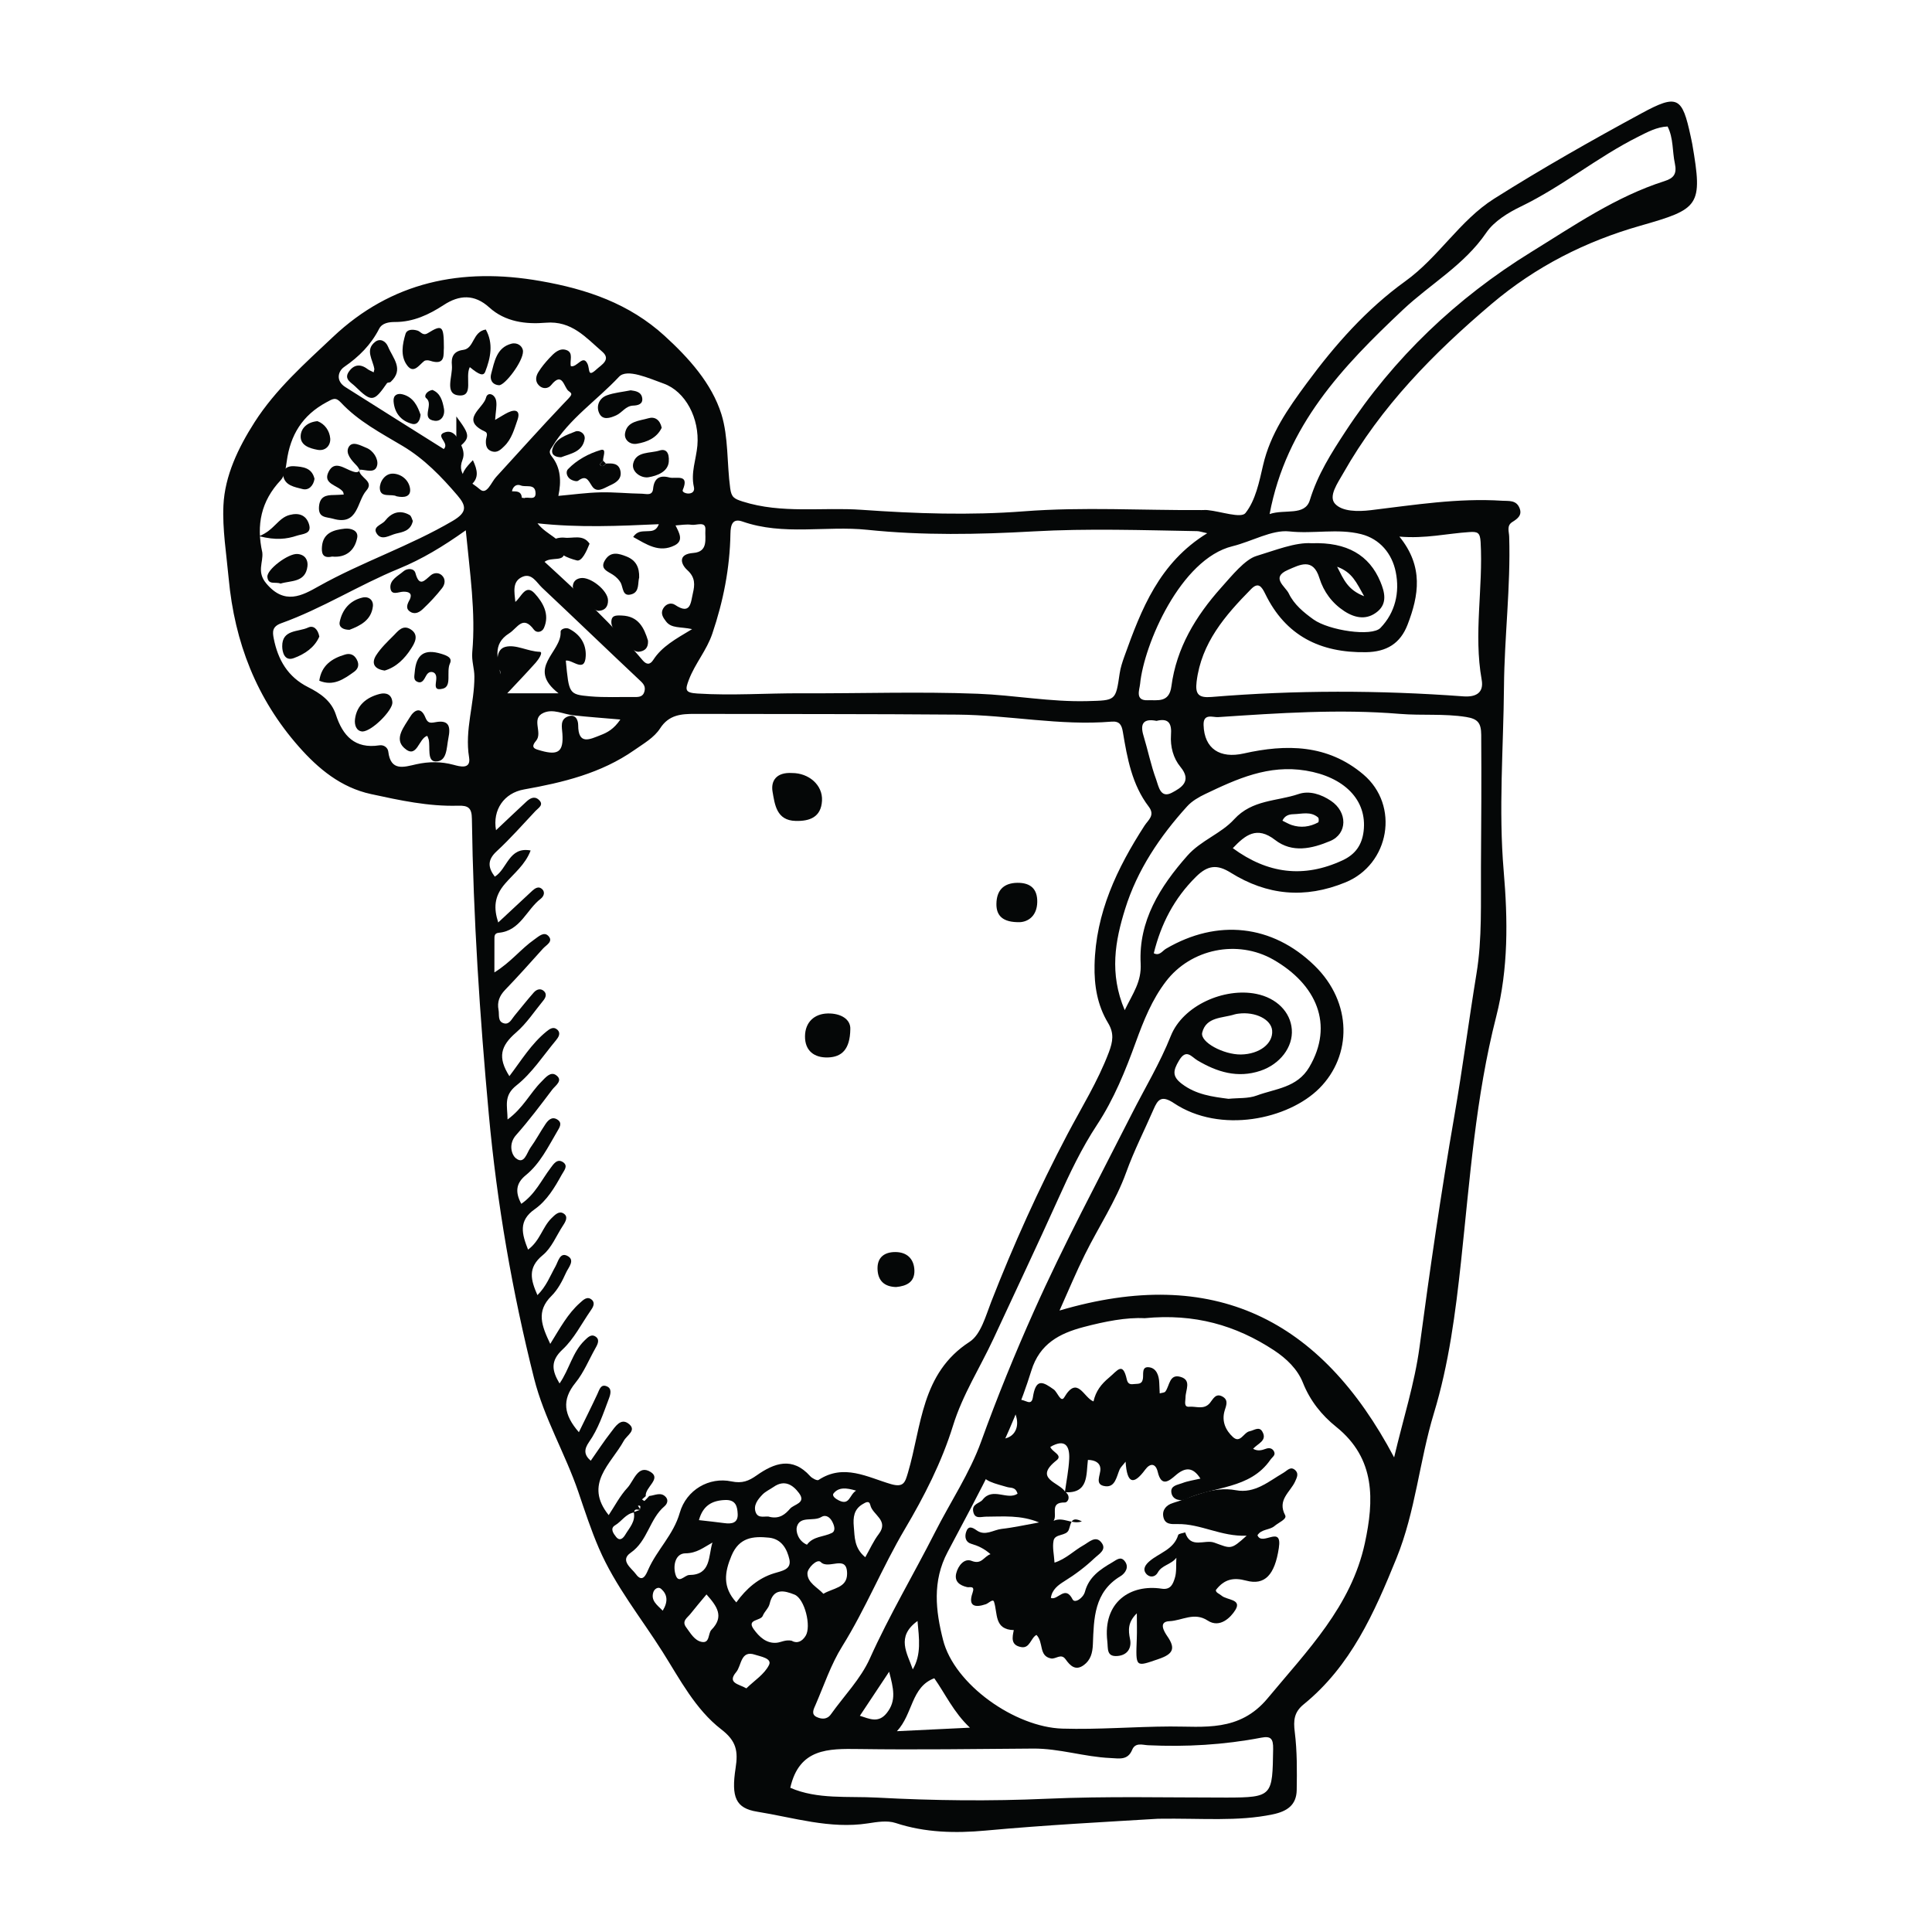 <?xml version="1.0" encoding="UTF-8" standalone="no"?>
<svg xmlns="http://www.w3.org/2000/svg" xmlns:xlink="http://www.w3.org/1999/xlink" xmlns:serif="http://www.serif.com/" width="100%" height="100%" viewBox="0 0 260 260" version="1.1" xml:space="preserve" style="fill-rule:evenodd;clip-rule:evenodd;stroke-linejoin:round;stroke-miterlimit:2;">
    <g transform="matrix(5.107,0,0,5.107,-3247.43,-1610.16)">
        <path d="M658.437,354.565C658.175,354.487 657.98,354.472 657.847,354.634C657.789,354.704 657.899,354.781 657.979,354.821C658.27,354.968 658.257,354.676 658.437,354.565ZM649.691,328.411C649.794,328.363 650.015,328.496 649.989,328.252C649.966,328.027 649.734,328.13 649.604,328.078C649.449,328.018 649.361,328.163 649.368,328.277C649.381,328.491 649.575,328.372 649.691,328.411ZM653.342,357.728C653.493,357.479 653.46,357.295 653.301,357.154C653.223,357.084 653.121,357.157 653.095,357.239C653.023,357.46 653.187,357.573 653.342,357.728ZM671.825,330.996C671.619,330.633 671.516,330.368 671.113,330.219C671.291,330.565 671.392,330.827 671.825,330.996ZM669.672,336.911C669.754,336.95 669.83,336.996 669.911,337.024C670.154,337.106 670.391,337.076 670.614,336.956C670.633,336.947 670.635,336.848 670.612,336.827C670.417,336.657 670.183,336.735 669.962,336.74C669.845,336.743 669.733,336.776 669.672,336.911ZM660.056,358C659.48,358.417 659.786,358.849 659.931,359.275C660.159,358.884 660.099,358.468 660.056,358ZM654.296,355.342C654.532,355.369 654.75,355.392 654.967,355.421C655.162,355.448 655.33,355.419 655.317,355.176C655.308,354.982 655.267,354.801 654.988,354.812C654.636,354.824 654.4,354.963 654.296,355.342ZM657.142,355.99C657.31,355.762 657.583,355.788 657.799,355.68C657.905,355.626 657.863,355.49 657.816,355.396C657.758,355.275 657.647,355.183 657.521,355.26C657.313,355.386 656.965,355.221 656.878,355.513C656.842,355.632 656.906,355.888 657.142,355.99ZM655.546,359.775C655.752,359.573 656.023,359.404 656.143,359.158C656.229,358.982 655.911,358.935 655.775,358.889C655.391,358.759 655.422,359.175 655.278,359.346C655.031,359.639 655.349,359.66 655.546,359.775ZM658.537,360.498C658.795,360.58 659.026,360.698 659.243,360.428C659.509,360.098 659.419,359.769 659.308,359.337C659.026,359.76 658.79,360.116 658.537,360.498ZM654.652,355.933C654.415,356.064 654.238,356.215 653.938,356.217C653.685,356.22 653.61,356.518 653.673,356.757C653.75,357.051 653.915,356.789 654.041,356.788C654.62,356.785 654.54,356.294 654.652,355.933ZM657.576,357.283C657.834,357.129 658.197,357.129 658.2,356.759C658.204,356.225 657.713,356.662 657.505,356.446C657.413,356.35 657.154,356.606 657.155,356.746C657.156,356.993 657.414,357.11 657.576,357.283ZM654.495,357.3C654.335,357.493 654.199,357.651 654.071,357.814C653.991,357.915 653.835,358.001 653.959,358.166C654.073,358.319 654.179,358.515 654.369,358.551C654.589,358.593 654.531,358.328 654.626,358.232C654.971,357.881 654.769,357.608 654.495,357.3ZM658.679,356.32C658.805,356.1 658.897,355.889 659.033,355.711C659.313,355.346 658.87,355.206 658.813,354.948C658.782,354.809 658.681,354.881 658.61,354.921C658.379,355.057 658.355,355.269 658.377,355.513C658.402,355.792 658.386,356.078 658.679,356.32ZM656.161,355.257C656.423,355.316 656.572,355.186 656.697,355.041C656.801,354.921 657.129,354.896 656.935,354.632C656.772,354.412 656.551,354.267 656.265,354.466C656.165,354.535 656.047,354.587 655.966,354.673C655.847,354.798 655.724,354.952 655.792,355.136C655.862,355.323 656.066,355.216 656.161,355.257ZM652.225,334.245C651.765,334.204 651.369,334.178 650.977,334.133C650.717,334.103 650.455,333.956 650.201,334.069C649.86,334.22 650.188,334.588 650.004,334.806C649.841,334.998 649.983,335.024 650.139,335.068C650.593,335.195 650.73,335.088 650.698,334.619C650.687,334.448 650.628,334.244 650.847,334.163C651.035,334.094 651.113,334.246 651.114,334.392C651.114,334.933 651.427,334.764 651.703,334.657C651.882,334.589 652.054,334.497 652.225,334.245ZM656.736,358.519C656.874,358.6 657.01,358.549 657.107,358.392C657.264,358.143 657.083,357.41 656.813,357.304C656.547,357.198 656.255,357.122 656.158,357.55C656.133,357.662 656.021,357.752 655.978,357.864C655.921,358.003 655.546,357.948 655.739,358.216C655.881,358.413 656.072,358.6 656.346,358.573C656.461,358.562 656.573,358.488 656.736,358.519ZM666.354,334.281C666.026,334.215 665.909,334.337 666.011,334.672C666.128,335.056 666.206,335.452 666.345,335.827C666.407,335.995 666.452,336.336 666.759,336.174C666.997,336.048 667.299,335.873 666.984,335.493C666.795,335.265 666.714,334.96 666.735,334.652C666.756,334.371 666.691,334.196 666.354,334.281ZM659.513,360.904C660.154,360.872 660.795,360.842 661.437,360.811C661.011,360.413 660.784,359.914 660.498,359.509C659.884,359.738 659.939,360.449 659.513,360.904ZM668.579,343.072C669.065,343.064 669.428,342.786 669.401,342.442C669.378,342.148 668.96,341.938 668.514,341.996C668.479,342.001 668.442,342.005 668.409,342.016C668.091,342.118 667.662,342.075 667.558,342.495C667.496,342.746 668.121,343.078 668.579,343.072ZM655.281,357.51C655.544,357.145 655.863,356.871 656.273,356.744C656.483,356.679 656.74,356.646 656.679,356.373C656.619,356.11 656.479,355.839 656.142,355.804C655.719,355.761 655.357,355.798 655.155,356.277C654.971,356.716 654.912,357.104 655.281,357.51ZM649.458,331.146C649.618,331.016 649.728,330.659 649.97,330.925C650.183,331.159 650.371,331.473 650.212,331.832C650.161,331.947 650.018,331.972 649.948,331.878C649.654,331.479 649.513,331.837 649.297,331.973C648.829,332.267 649.015,332.669 649.064,333.056C649.065,333.024 649.065,332.988 649.053,332.956C648.95,332.708 648.957,332.394 649.194,332.331C649.472,332.257 649.783,332.452 650.101,332.461C650.203,332.464 650.068,332.665 649.994,332.748C649.753,333.018 649.502,333.28 649.245,333.554L650.596,333.554C649.733,332.883 650.68,332.477 650.651,331.935C650.647,331.857 650.793,331.814 650.873,331.854C651.162,332 651.327,332.249 651.313,332.57C651.292,333.035 650.961,332.659 650.788,332.693C650.871,333.566 650.869,333.584 651.421,333.634C651.815,333.669 652.216,333.647 652.613,333.652C652.726,333.654 652.825,333.638 652.859,333.508C652.89,333.396 652.854,333.323 652.764,333.238C651.893,332.419 651.032,331.589 650.162,330.771C650.019,330.636 649.892,330.382 649.652,330.482C649.365,330.602 649.435,330.886 649.458,331.146ZM650.592,328.352C650.966,328.319 651.331,328.267 651.697,328.259C652.064,328.25 652.433,328.29 652.801,328.295C652.906,328.297 653.07,328.358 653.088,328.166C653.114,327.89 653.258,327.797 653.517,327.867C653.688,327.913 654.056,327.755 653.869,328.199C653.848,328.252 653.953,328.294 654.028,328.29C654.14,328.284 654.186,328.214 654.163,328.117C654.077,327.742 654.223,327.39 654.255,327.027C654.317,326.311 653.942,325.597 653.364,325.392C652.982,325.256 652.401,324.987 652.19,325.213C651.609,325.834 650.877,326.318 650.429,327.06C650.383,327.135 650.318,327.188 650.42,327.315C650.655,327.609 650.673,327.969 650.592,328.352ZM654.116,331.863C653.801,331.794 653.572,331.851 653.427,331.658C653.349,331.557 653.28,331.45 653.352,331.323C653.422,331.197 653.561,331.153 653.668,331.225C654.082,331.503 654.08,331.157 654.136,330.92C654.188,330.698 654.206,330.502 653.988,330.306C653.822,330.156 653.728,329.886 654.148,329.856C654.554,329.825 654.45,329.467 654.466,329.247C654.483,329.006 654.231,329.134 654.102,329.114C653.968,329.093 653.825,329.122 653.679,329.13C653.776,329.325 653.899,329.531 653.66,329.654C653.247,329.865 652.914,329.628 652.563,329.435C652.672,329.273 652.8,329.29 652.918,329.283C653.037,329.277 653.165,329.293 653.239,329.098C652.178,329.146 651.14,329.194 650.042,329.075C650.292,329.401 650.716,329.475 650.743,329.832C650.763,330.107 650.408,329.946 650.228,330.09C651.144,330.929 652.027,331.753 652.808,332.679C652.911,332.802 653.005,332.811 653.094,332.672C653.319,332.323 653.676,332.127 654.116,331.863ZM670.444,329.6C671.376,329.566 671.962,329.917 672.252,330.612C672.365,330.882 672.44,331.176 672.184,331.394C671.908,331.627 671.6,331.583 671.303,331.39C670.979,331.178 670.758,330.877 670.647,330.52C670.479,329.97 670.128,330.168 669.816,330.303C669.353,330.504 669.751,330.738 669.84,330.925C669.978,331.214 670.231,331.422 670.49,331.608C670.896,331.899 672.027,332.068 672.255,331.831C672.646,331.426 672.766,330.894 672.658,330.359C672.561,329.872 672.238,329.484 671.744,329.36C671.129,329.205 670.487,329.358 669.849,329.288C669.396,329.24 668.861,329.555 668.354,329.679C666.989,330.014 666.022,332.269 665.921,333.308C665.906,333.459 665.781,333.75 666.119,333.737C666.371,333.726 666.688,333.816 666.746,333.37C666.879,332.359 667.385,331.523 668.056,330.771C668.341,330.452 668.685,330.027 668.985,329.936C669.483,329.786 670.013,329.57 670.444,329.6ZM665.516,341.904C665.737,341.448 665.96,341.158 665.936,340.677C665.877,339.554 666.443,338.653 667.166,337.834C667.521,337.431 668.056,337.252 668.398,336.876C668.877,336.352 669.524,336.404 670.096,336.209C670.381,336.112 670.691,336.214 670.949,336.387C671.391,336.683 671.389,337.255 670.93,337.447C670.451,337.648 669.931,337.771 669.476,337.417C668.994,337.044 668.692,337.291 668.364,337.635C669.281,338.308 670.229,338.432 671.255,337.956C671.598,337.797 671.767,337.548 671.811,337.19C671.911,336.361 671.291,335.756 670.289,335.591C669.303,335.429 668.473,335.809 667.636,336.209C667.464,336.291 667.286,336.395 667.161,336.533C666.441,337.327 665.846,338.21 665.526,339.239C665.266,340.074 665.104,340.935 665.516,341.904ZM642.79,329.841C642.821,330.105 642.634,330.351 642.896,330.661C643.379,331.236 643.839,330.98 644.274,330.735C645.421,330.091 646.675,329.677 647.811,329.009C648.193,328.783 648.17,328.618 647.932,328.339C647.508,327.843 647.058,327.377 646.492,327.039C645.919,326.697 645.322,326.387 644.86,325.891C644.719,325.739 644.645,325.797 644.48,325.886C643.846,326.227 643.528,326.749 643.434,327.443C643.41,327.615 643.383,327.824 643.275,327.939C642.758,328.487 642.628,329.12 642.79,329.841ZM650.921,324.934C651.085,324.975 651.235,324.623 651.355,324.863C651.432,325.012 651.348,325.248 651.602,325.013C651.72,324.903 651.991,324.762 651.748,324.552C651.318,324.183 650.946,323.731 650.26,323.789C649.74,323.834 649.192,323.769 648.771,323.386C648.379,323.03 647.98,323.054 647.571,323.322C647.178,323.578 646.769,323.77 646.289,323.77C646.122,323.769 645.946,323.799 645.87,323.947C645.653,324.37 645.34,324.684 644.949,324.953C644.78,325.07 644.724,325.323 644.976,325.483C645.842,326.032 646.712,326.577 647.572,327.118C647.741,326.952 647.316,326.764 647.612,326.674C647.829,326.608 647.949,326.824 648.027,327.002C648.08,327.125 648.125,327.252 648.064,327.406C647.896,327.835 648.32,327.995 648.525,328.18C648.706,328.341 648.822,327.992 648.952,327.853C649.539,327.214 650.115,326.567 650.712,325.939C650.946,325.693 650.989,325.677 650.863,325.59C650.737,325.504 650.706,325.055 650.402,325.432C650.326,325.528 650.18,325.547 650.074,325.435C649.973,325.328 649.999,325.198 650.064,325.092C650.146,324.958 650.249,324.835 650.356,324.72C650.477,324.591 650.62,324.442 650.808,324.511C650.998,324.582 650.884,324.791 650.921,324.934ZM669.334,328.831C669.733,328.694 670.264,328.89 670.394,328.464C670.6,327.79 670.957,327.229 671.332,326.656C672.607,324.711 674.261,323.14 676.222,321.929C677.349,321.234 678.457,320.466 679.744,320.056C679.983,319.98 680.071,319.867 680.013,319.593C679.943,319.271 679.979,318.928 679.821,318.618C679.538,318.63 679.293,318.764 679.04,318.891C677.97,319.427 677.043,320.201 675.961,320.724C675.619,320.889 675.249,321.115 675.043,321.417C674.461,322.271 673.569,322.767 672.845,323.45C671.256,324.947 669.774,326.495 669.334,328.831ZM648.152,329.259C647.553,329.685 646.999,330.02 646.387,330.271C645.334,330.702 644.364,331.323 643.289,331.708C643.049,331.795 643.056,331.932 643.092,332.112C643.203,332.672 643.461,333.122 643.997,333.392C644.312,333.55 644.61,333.751 644.728,334.114C644.909,334.674 645.23,335.025 645.876,334.925C646.002,334.906 646.1,334.994 646.11,335.092C646.173,335.621 646.527,335.496 646.844,335.425C647.178,335.351 647.498,335.349 647.832,335.439C647.988,335.481 648.294,335.572 648.239,335.242C648.119,334.517 648.382,333.827 648.379,333.115C648.379,332.898 648.302,332.703 648.323,332.468C648.417,331.421 648.26,330.379 648.152,329.259ZM656.703,362.395C657.418,362.707 658.223,362.612 658.994,362.654C660.48,362.734 661.972,362.751 663.463,362.684C665.04,362.614 666.619,362.654 668.197,362.653C669.421,362.652 669.407,362.604 669.427,361.373C669.432,361.097 669.364,361.027 669.113,361.075C668.127,361.264 667.133,361.321 666.13,361.274C665.987,361.267 665.796,361.193 665.713,361.393C665.595,361.679 665.37,361.621 665.137,361.611C664.45,361.581 663.79,361.356 663.1,361.362C661.569,361.373 660.04,361.396 658.511,361.374C657.702,361.363 656.939,361.354 656.703,362.395ZM672.754,329.425C673.398,330.217 673.264,330.979 672.97,331.744C672.779,332.241 672.419,332.463 671.872,332.471C670.667,332.49 669.755,332.038 669.218,330.932C669.123,330.737 669.034,330.616 668.844,330.81C668.163,331.502 667.535,332.224 667.41,333.249C667.369,333.585 667.467,333.678 667.801,333.651C670.014,333.468 672.229,333.471 674.442,333.635C674.775,333.659 674.984,333.538 674.922,333.196C674.705,331.986 674.964,330.775 674.894,329.566C674.879,329.317 674.816,329.29 674.591,329.306C674.012,329.343 673.44,329.484 672.754,329.425ZM668.251,344.24C668.507,344.214 668.77,344.237 668.993,344.154C669.485,343.971 670.058,343.951 670.379,343.406C671.04,342.283 670.564,341.222 669.435,340.574C668.488,340.032 667.257,340.287 666.601,341.148C666.236,341.625 666.017,342.171 665.806,342.751C665.539,343.488 665.233,344.247 664.787,344.924C664.38,345.541 664.063,346.21 663.759,346.886C663.204,348.117 662.625,349.337 662.057,350.563C661.702,351.327 661.242,352.039 660.99,352.857C660.693,353.817 660.225,354.729 659.725,355.573C659.126,356.586 658.69,357.676 658.069,358.672C657.774,359.146 657.593,359.692 657.369,360.209C657.325,360.312 657.24,360.456 657.398,360.53C657.523,360.588 657.671,360.605 657.775,360.457C658.122,359.97 658.559,359.524 658.799,358.99C659.313,357.848 659.951,356.776 660.516,355.664C660.921,354.865 661.432,354.105 661.733,353.27C662.154,352.105 662.622,350.957 663.125,349.833C663.912,348.071 664.827,346.365 665.7,344.642C666.047,343.956 666.444,343.303 666.731,342.581C667.05,341.782 668.135,341.304 668.983,341.475C669.516,341.582 669.884,341.95 669.919,342.411C669.955,342.879 669.605,343.33 669.091,343.502C668.487,343.703 667.95,343.534 667.434,343.229C667.271,343.132 667.138,342.906 666.944,343.236C666.792,343.494 666.759,343.647 667.022,343.846C667.396,344.13 667.823,344.185 668.251,344.24ZM667.69,329.336C667.544,329.305 667.481,329.281 667.419,329.281C665.981,329.256 664.548,329.207 663.106,329.288C661.654,329.37 660.194,329.398 658.734,329.246C657.643,329.132 656.522,329.406 655.441,329.027C655.181,328.936 655.13,329.115 655.126,329.35C655.111,330.251 654.94,331.121 654.649,331.981C654.5,332.424 654.194,332.768 654.031,333.197C653.928,333.467 653.928,333.539 654.254,333.56C655.17,333.618 656.084,333.55 656.998,333.554C658.547,333.561 660.097,333.506 661.644,333.566C662.605,333.603 663.561,333.786 664.531,333.76C665.281,333.74 665.277,333.755 665.382,333.035C665.404,332.88 665.455,332.728 665.508,332.579C665.954,331.338 666.426,330.112 667.69,329.336ZM666.04,350.021C665.563,349.995 664.993,350.106 664.432,350.254C663.8,350.421 663.275,350.691 663.055,351.404C662.532,353.091 661.669,354.63 660.849,356.183C660.44,356.954 660.535,357.736 660.728,358.496C661.024,359.676 662.628,360.799 663.872,360.836C664.82,360.865 665.767,360.784 666.714,360.78C667.59,360.775 668.537,360.934 669.281,360.038C670.327,358.779 671.485,357.611 671.844,355.948C672.085,354.827 672.135,353.723 671.086,352.882C670.71,352.58 670.401,352.199 670.211,351.72C670.07,351.365 669.782,351.086 669.447,350.865C668.442,350.206 667.354,349.893 666.04,350.021ZM672.615,353.689C672.855,352.67 673.157,351.735 673.285,350.776C673.557,348.74 673.852,346.709 674.203,344.686C674.419,343.44 674.582,342.185 674.786,340.937C674.937,340.023 674.896,339.062 674.903,338.13C674.912,336.972 674.918,335.809 674.91,334.648C674.907,334.34 674.825,334.228 674.512,334.178C673.932,334.086 673.35,334.144 672.771,334.097C671.169,333.964 669.571,334.076 667.974,334.182C667.841,334.191 667.584,334.073 667.594,334.39C667.612,335.02 668.03,335.28 668.652,335.14C669.768,334.889 670.86,334.895 671.802,335.691C672.771,336.51 672.493,338.064 671.331,338.537C670.261,338.975 669.265,338.878 668.307,338.28C667.951,338.058 667.704,338.081 667.393,338.39C666.818,338.959 666.472,339.631 666.282,340.404C666.433,340.483 666.511,340.339 666.602,340.286C667.952,339.493 669.404,339.643 670.519,340.731C671.521,341.708 671.503,343.102 670.646,343.962C669.83,344.781 668.035,345.171 666.81,344.353C666.481,344.133 666.385,344.267 666.279,344.51C666.038,345.066 665.762,345.603 665.554,346.18C665.282,346.935 664.824,347.621 664.465,348.346C664.235,348.809 664.037,349.286 663.798,349.819C667.854,348.621 670.684,350.037 672.615,353.689ZM652.894,354.71C652.861,354.74 652.828,354.768 652.796,354.796C652.818,354.811 652.856,354.842 652.861,354.836C652.906,354.797 652.945,354.75 652.986,354.706C653.137,354.691 653.301,354.587 653.429,354.741C653.492,354.817 653.462,354.913 653.389,354.976C652.992,355.311 652.948,355.89 652.496,356.203C652.204,356.406 652.521,356.608 652.635,356.765C652.813,357.011 652.907,356.765 652.959,356.648C653.189,356.124 653.625,355.73 653.79,355.151C653.965,354.539 654.57,354.198 655.153,354.322C655.437,354.381 655.609,354.31 655.817,354.163C656.284,353.834 656.761,353.664 657.226,354.182C657.278,354.24 657.41,354.309 657.447,354.284C658.113,353.844 658.739,354.213 659.357,354.393C659.694,354.49 659.729,354.342 659.803,354.096C660.168,352.867 660.146,351.472 661.429,350.643C661.724,350.452 661.852,349.963 661.998,349.589C662.586,348.082 663.251,346.61 664.003,345.18C664.38,344.465 664.807,343.781 665.096,343.019C665.206,342.728 665.24,342.511 665.076,342.24C664.796,341.776 664.709,341.259 664.721,340.717C664.75,339.342 665.313,338.164 666.038,337.041C666.137,336.889 666.323,336.77 666.148,336.54C665.707,335.962 665.583,335.267 665.467,334.573C665.437,334.393 665.384,334.283 665.168,334.301C663.808,334.414 662.465,334.127 661.11,334.116C658.803,334.097 656.495,334.103 654.188,334.097C653.83,334.096 653.505,334.119 653.274,334.477C653.115,334.724 652.841,334.877 652.593,335.051C651.716,335.664 650.712,335.905 649.686,336.088C649.161,336.181 648.853,336.625 648.949,337.162C649.217,336.909 649.481,336.658 649.748,336.41C649.844,336.321 649.96,336.254 650.074,336.358C650.222,336.491 650.068,336.572 649.991,336.653C649.653,337.012 649.327,337.384 648.965,337.718C648.716,337.948 648.737,338.146 648.917,338.386C649.248,338.183 649.285,337.589 649.861,337.696C649.719,338.073 649.417,338.303 649.187,338.571C648.892,338.911 648.888,339.226 649.007,339.593C649.321,339.3 649.614,339.027 649.908,338.754C649.977,338.692 650.063,338.638 650.144,338.698C650.259,338.783 650.209,338.905 650.127,338.968C649.751,339.255 649.591,339.811 649.026,339.864C648.896,339.875 648.908,339.964 648.907,340.047C648.905,340.334 648.906,340.621 648.906,340.909C649.341,340.641 649.603,340.29 649.958,340.042C650.071,339.963 650.211,339.825 650.328,339.948C650.468,340.096 650.271,340.187 650.187,340.281C649.856,340.649 649.529,341.017 649.187,341.371C649.038,341.527 648.975,341.69 649.015,341.896C649.04,342.026 648.984,342.208 649.162,342.252C649.301,342.287 649.361,342.138 649.438,342.047C649.606,341.844 649.77,341.635 649.944,341.438C650.019,341.353 650.13,341.316 650.221,341.411C650.292,341.487 650.254,341.578 650.195,341.65C649.961,341.935 649.754,342.254 649.479,342.492C649.066,342.848 648.988,343.149 649.301,343.643C649.613,343.232 649.879,342.789 650.28,342.465C650.359,342.401 650.461,342.325 650.562,342.416C650.667,342.511 650.593,342.62 650.529,342.698C650.191,343.103 649.895,343.564 649.489,343.885C649.141,344.16 649.25,344.418 649.253,344.785C649.664,344.485 649.846,344.089 650.14,343.794C650.253,343.68 650.385,343.511 650.532,343.617C650.728,343.757 650.512,343.891 650.431,343.997C650.123,344.405 649.816,344.814 649.478,345.195C649.272,345.425 649.353,345.714 649.477,345.81C649.694,345.979 649.758,345.667 649.854,345.531C649.998,345.332 650.113,345.113 650.251,344.908C650.32,344.805 650.419,344.7 650.558,344.782C650.712,344.874 650.619,345.001 650.56,345.102C650.319,345.511 650.11,345.947 649.732,346.254C649.469,346.468 649.452,346.704 649.615,347.007C649.978,346.758 650.145,346.383 650.384,346.067C650.462,345.962 650.561,345.801 650.72,345.913C650.857,346.011 650.737,346.136 650.681,346.239C650.493,346.58 650.289,346.923 649.97,347.148C649.532,347.455 649.63,347.799 649.793,348.214C650.107,347.984 650.172,347.622 650.407,347.39C650.497,347.302 650.603,347.187 650.723,347.258C650.861,347.339 650.785,347.472 650.714,347.579C650.54,347.843 650.415,348.168 650.181,348.359C649.77,348.695 649.869,349.02 650.04,349.413C650.276,349.181 650.375,348.906 650.516,348.655C650.587,348.528 650.632,348.285 650.82,348.374C651.051,348.484 650.854,348.686 650.795,348.82C650.697,349.038 650.579,349.267 650.411,349.433C649.998,349.84 650.153,350.223 650.378,350.698C650.639,350.277 650.839,349.903 651.159,349.619C651.248,349.54 651.353,349.426 651.477,349.539C651.569,349.626 651.502,349.737 651.441,349.823C651.2,350.17 651.004,350.565 650.702,350.846C650.378,351.148 650.42,351.402 650.623,351.741C650.88,351.373 650.961,350.917 651.285,350.605C651.367,350.525 651.453,350.44 651.553,350.494C651.696,350.573 651.632,350.7 651.568,350.812C651.396,351.117 651.262,351.453 651.043,351.722C650.674,352.176 650.735,352.568 651.132,353.025C651.307,352.667 651.469,352.344 651.621,352.017C651.674,351.904 651.708,351.751 651.865,351.815C652.01,351.872 651.967,352.024 651.924,352.138C651.775,352.532 651.644,352.938 651.399,353.285C651.265,353.479 651.265,353.621 651.445,353.777C651.628,353.517 651.79,353.266 651.974,353.031C652.087,352.885 652.231,352.646 652.434,352.795C652.675,352.973 652.397,353.1 652.313,353.257C651.982,353.86 651.254,354.385 651.918,355.21C652.076,354.973 652.215,354.701 652.414,354.487C652.582,354.304 652.69,353.863 653.026,354.075C653.312,354.256 652.87,354.476 652.894,354.71ZM652.756,355.069C652.696,355.084 652.6,355.013 652.587,355.14C652.369,355.173 652.262,355.374 652.087,355.478C651.943,355.562 652.045,355.7 652.115,355.786C652.216,355.909 652.305,355.811 652.355,355.726C652.465,355.542 652.633,355.376 652.578,355.13C652.636,355.11 652.694,355.089 652.752,355.069C652.723,355.038 652.803,354.943 652.688,354.962C652.711,354.997 652.733,355.033 652.756,355.069ZM666.396,363.211C665.034,363.294 663.438,363.376 661.846,363.523C661.061,363.595 660.257,363.58 659.479,363.323C659.26,363.25 658.988,363.296 658.748,363.333C657.747,363.487 656.793,363.18 655.829,363.025C655.266,362.934 655.143,362.645 655.262,361.877C655.332,361.427 655.283,361.162 654.885,360.856C654.202,360.329 653.791,359.531 653.34,358.817C652.771,357.915 652.089,357.079 651.66,356.083C651.45,355.596 651.288,355.098 651.119,354.601C650.773,353.588 650.218,352.661 649.953,351.612C649.376,349.32 648.975,347.007 648.759,344.651C648.521,342.057 648.35,339.464 648.313,336.861C648.31,336.571 648.215,336.508 647.947,336.516C647.169,336.539 646.413,336.374 645.656,336.21C644.859,336.037 644.264,335.539 643.756,334.964C642.642,333.702 642.061,332.218 641.904,330.526C641.845,329.886 641.736,329.226 641.766,328.601C641.802,327.824 642.155,327.085 642.586,326.411C643.144,325.54 643.916,324.859 644.652,324.164C646.189,322.714 648.033,322.324 650.118,322.69C651.355,322.906 652.461,323.288 653.389,324.133C654.03,324.718 654.633,325.387 654.888,326.199C655.076,326.802 655.031,327.499 655.12,328.153C655.152,328.388 655.222,328.428 655.446,328.5C656.482,328.829 657.54,328.646 658.584,328.719C660.011,328.82 661.436,328.868 662.854,328.759C664.42,328.638 665.981,328.736 667.546,328.726C667.599,328.726 667.651,328.721 667.704,328.727C668.048,328.762 668.582,328.95 668.697,328.805C668.963,328.471 669.06,327.983 669.162,327.543C669.354,326.713 669.818,326.053 670.313,325.382C671.061,324.367 671.89,323.431 672.905,322.699C673.787,322.066 674.345,321.093 675.25,320.521C676.512,319.724 677.813,318.987 679.126,318.275C680.085,317.754 680.206,317.838 680.429,318.876C680.443,318.946 680.46,319.014 680.472,319.083C680.753,320.718 680.66,320.788 679.1,321.234C677.663,321.644 676.352,322.304 675.182,323.295C673.649,324.595 672.27,325.997 671.275,327.754C671.128,328.014 670.875,328.363 671.06,328.562C671.249,328.766 671.653,328.77 671.997,328.729C673.147,328.591 674.295,328.405 675.462,328.48C675.636,328.49 675.828,328.458 675.916,328.664C675.999,328.857 675.873,328.951 675.729,329.041C675.575,329.137 675.643,329.291 675.647,329.426C675.688,330.747 675.521,332.064 675.51,333.377C675.496,334.994 675.364,336.615 675.502,338.234C675.612,339.52 675.628,340.807 675.306,342.069C674.763,344.19 674.611,346.363 674.378,348.529C674.233,349.872 674.059,351.224 673.663,352.526C673.281,353.784 673.18,355.108 672.678,356.344C672.093,357.785 671.475,359.186 670.231,360.197C669.978,360.403 669.958,360.619 669.997,360.927C670.06,361.431 670.056,361.946 670.048,362.455C670.041,362.848 669.8,363.016 669.415,363.096C668.489,363.289 667.559,363.194 666.396,363.211Z" style="fill:rgb(5,7,7);fill-rule:nonzero;"></path>
        <path d="M656.751,335.655C657.185,335.654 657.562,335.966 657.539,336.385C657.515,336.819 657.214,336.928 656.842,336.917C656.34,336.905 656.295,336.485 656.236,336.147C656.188,335.868 656.33,335.629 656.751,335.655Z" style="fill:rgb(5,7,7);fill-rule:nonzero;"></path>
        <path d="M658.285,342.405C658.277,342.944 658.055,343.138 657.697,343.15C657.336,343.162 657.086,342.975 657.091,342.589C657.096,342.22 657.336,342 657.688,341.991C658.035,341.983 658.297,342.144 658.285,342.405Z" style="fill:rgb(5,7,7);fill-rule:nonzero;"></path>
        <path d="M662.755,339.585C662.297,339.595 662.131,339.411 662.135,339.104C662.139,338.761 662.31,338.553 662.688,338.548C663.043,338.545 663.217,338.718 663.211,339.055C663.204,339.423 662.97,339.574 662.755,339.585Z" style="fill:rgb(5,7,7);fill-rule:nonzero;"></path>
        <path d="M659.491,349.2C659.185,349.192 659.009,349.036 659.002,348.72C658.995,348.41 659.193,348.278 659.468,348.278C659.772,348.277 659.963,348.451 659.974,348.76C659.983,349.068 659.771,349.174 659.491,349.2Z" style="fill:rgb(5,7,7);fill-rule:nonzero;"></path>
        <path d="M663.947,354.596C664.1,354.701 664.031,354.878 663.935,354.877C663.521,354.871 663.753,355.195 663.642,355.36C663.898,355.245 664.123,355.467 664.387,355.376C664.09,355.224 664.104,355.438 664.041,355.599C663.975,355.769 663.678,355.693 663.641,355.882C663.606,356.058 663.653,356.249 663.666,356.462C663.967,356.367 664.177,356.145 664.433,356.002C664.574,355.923 664.748,355.741 664.897,355.926C665.056,356.119 664.84,356.23 664.717,356.347C664.474,356.577 664.208,356.777 663.922,356.954C663.768,357.051 663.599,357.17 663.57,357.392C663.753,357.467 663.945,357.04 664.142,357.43C664.2,357.546 664.424,357.394 664.468,357.229C664.572,356.838 664.868,356.641 665.189,356.454C665.301,356.389 665.404,356.292 665.508,356.413C665.647,356.576 665.531,356.742 665.405,356.819C664.707,357.238 664.703,357.934 664.677,358.613C664.668,358.844 664.617,359.031 664.436,359.163C664.22,359.321 664.079,359.18 663.958,359.01C663.839,358.842 663.7,359.011 663.574,358.987C663.243,358.923 663.386,358.565 663.19,358.367C663.039,358.446 663.018,358.728 662.79,358.688C662.509,358.639 662.551,358.436 662.593,358.24C662.072,358.228 662.172,357.802 662.072,357.494C662.043,357.405 661.931,357.532 661.856,357.558C661.568,357.656 661.383,357.61 661.505,357.262C661.577,357.056 661.437,357.124 661.36,357.107C661.165,357.061 661.023,356.959 661.076,356.743C661.125,356.545 661.287,356.339 661.479,356.415C661.749,356.523 661.8,356.301 661.979,356.239C661.809,356.088 661.646,356.017 661.466,355.964C661.323,355.922 661.295,355.786 661.335,355.659C661.391,355.479 661.499,355.529 661.615,355.612C661.841,355.771 662.056,355.597 662.273,355.573C662.589,355.538 662.9,355.467 663.259,355.403C662.775,355.203 662.314,355.249 661.86,355.251C661.725,355.252 661.565,355.323 661.524,355.117C661.482,354.91 661.694,354.903 661.771,354.805C662.037,354.464 662.42,354.827 662.692,354.646C662.638,354.46 662.513,354.5 662.419,354.471C662.157,354.39 661.687,354.305 661.794,354.061C661.918,353.781 661.82,353.284 662.343,353.194C662.607,353.148 662.747,352.902 662.651,352.593C662.572,352.343 662.4,352.013 662.938,352.219C663.09,352.278 663.089,352.133 663.108,352.034C663.194,351.598 663.379,351.709 663.647,351.9C663.743,351.968 663.831,352.26 663.923,352.106C664.271,351.516 664.432,352.115 664.693,352.214C664.754,351.942 664.896,351.758 665.106,351.584C665.328,351.399 665.464,351.156 665.571,351.636C665.597,351.746 665.652,351.771 665.752,351.757C665.852,351.743 665.966,351.777 665.994,351.623C666.017,351.501 665.95,351.283 666.164,351.315C666.353,351.342 666.419,351.533 666.426,351.723C666.429,351.811 666.434,351.899 666.438,352.002C666.498,351.985 666.563,351.986 666.587,351.954C666.702,351.801 666.69,351.479 666.989,351.568C667.285,351.655 667.116,351.917 667.118,352.112C667.118,352.206 667.063,352.367 667.215,352.354C667.395,352.338 667.603,352.442 667.76,352.256C667.843,352.156 667.911,351.986 668.092,352.086C668.258,352.179 668.19,352.321 668.149,352.457C668.065,352.737 668.176,352.977 668.37,353.155C668.563,353.329 668.649,353.031 668.807,353C668.922,352.978 669.055,352.865 669.139,353.004C669.285,353.248 669.021,353.322 668.899,353.462C669.018,353.531 669.127,353.502 669.232,353.463C669.33,353.426 669.411,353.451 669.452,353.537C669.498,353.633 669.404,353.68 669.355,353.751C668.813,354.534 667.863,354.444 667.119,354.791C667.009,354.843 666.775,354.824 666.745,354.615C666.718,354.428 666.914,354.414 667.032,354.367C667.178,354.31 667.338,354.289 667.511,354.248C667.313,353.936 667.109,353.944 666.859,354.16C666.681,354.316 666.481,354.476 666.386,354.071C666.331,353.839 666.186,353.835 666.057,354.01C665.746,354.433 665.576,354.382 665.539,353.802C665.46,353.904 665.406,353.95 665.381,354.009C665.3,354.198 665.265,354.479 665.008,354.449C664.706,354.414 664.882,354.163 664.875,353.988C664.87,353.839 664.743,353.758 664.546,353.755C664.497,354.144 664.57,354.645 663.939,354.607C663.979,354.314 664.039,354.023 664.053,353.73C664.069,353.38 663.941,353.191 663.556,353.412C663.593,353.543 663.895,353.628 663.72,353.766C663.097,354.256 663.796,354.344 663.947,354.596Z" style="fill:rgb(5,7,7);fill-rule:nonzero;"></path>
        <path d="M669.014,355.74C669.132,356.045 669.674,355.447 669.577,356.077C669.471,356.781 669.21,357.07 668.715,356.936C668.379,356.846 668.138,356.898 667.918,357.184C667.914,357.256 668.006,357.278 668.068,357.332C668.205,357.452 668.608,357.421 668.433,357.707C668.312,357.905 668.023,358.198 667.703,357.989C667.347,357.755 667.026,357.991 666.695,358.005C666.391,358.017 666.559,358.286 666.637,358.4C666.868,358.731 666.783,358.873 666.414,359C665.795,359.213 665.805,359.237 665.834,358.466C665.842,358.263 665.835,358.059 665.835,357.798C665.595,358.033 665.608,358.239 665.656,358.478C665.703,358.706 665.594,358.899 665.33,358.922C665.03,358.949 665.08,358.728 665.057,358.533C664.936,357.501 665.667,357.022 666.492,357.149C666.735,357.186 666.789,357.012 666.834,356.876C666.887,356.715 666.865,356.531 666.877,356.334C666.735,356.519 666.494,356.524 666.386,356.725C666.319,356.847 666.169,356.868 666.075,356.747C665.981,356.626 666.071,356.51 666.164,356.429C666.422,356.203 666.809,356.121 666.925,355.734C666.937,355.696 667.046,355.688 667.109,355.665C667.248,356.111 667.622,355.844 667.874,355.934C668.32,356.094 668.306,356.135 668.729,355.752C668.057,355.781 667.521,355.436 666.91,355.446C666.752,355.448 666.573,355.465 666.533,355.252C666.497,355.062 666.626,354.94 666.779,354.893C667.322,354.727 667.841,354.441 668.445,354.554C668.947,354.648 669.31,354.32 669.7,354.094C669.805,354.032 669.889,353.91 670.015,354.031C670.105,354.121 670.052,354.221 670.007,354.322C669.88,354.603 669.528,354.807 669.744,355.214C669.798,355.316 669.569,355.406 669.465,355.496C669.334,355.609 669.121,355.572 669.014,355.74Z" style="fill:rgb(5,7,7);fill-rule:nonzero;"></path>
        <path d="M649.33,328.547C649.214,328.508 649.02,328.627 649.007,328.412C649,328.299 649.087,328.154 649.241,328.214C649.373,328.266 649.604,328.162 649.628,328.388C649.653,328.632 649.433,328.498 649.33,328.547Z" style="fill:rgb(5,7,7);fill-rule:nonzero;"></path>
        <path d="M647.137,334.675C646.904,334.74 646.868,335.313 646.522,334.988C646.262,334.742 646.53,334.433 646.677,334.187C646.793,333.991 646.97,333.896 647.087,334.191C647.149,334.344 647.215,334.341 647.356,334.315C647.712,334.248 647.757,334.431 647.693,334.741C647.642,334.998 647.661,335.358 647.354,335.35C647.127,335.344 647.22,334.979 647.175,334.772C647.167,334.739 647.149,334.707 647.137,334.675Z" style="fill:rgb(5,7,7);fill-rule:nonzero;"></path>
        <path d="M646.68,331.076C646.747,330.922 646.657,330.874 646.506,330.877C646.379,330.88 646.187,330.99 646.166,330.778C646.146,330.563 646.368,330.462 646.509,330.34C646.607,330.254 646.79,330.254 646.825,330.385C646.929,330.768 647.064,330.582 647.23,330.444C647.313,330.375 647.436,330.365 647.522,330.446C647.63,330.546 647.603,330.688 647.528,330.782C647.378,330.975 647.209,331.156 647.031,331.324C646.947,331.406 646.827,331.487 646.698,331.411C646.553,331.326 646.607,331.206 646.68,331.076Z" style="fill:rgb(5,7,7);fill-rule:nonzero;"></path>
        <path d="M646.015,332.955C645.724,332.914 645.661,332.75 645.795,332.545C645.918,332.356 646.087,332.195 646.249,332.033C646.368,331.913 646.491,331.741 646.695,331.866C646.941,332.018 646.794,332.247 646.711,332.377C646.545,332.638 646.319,332.867 646.015,332.955Z" style="fill:rgb(5,7,7);fill-rule:nonzero;"></path>
        <path d="M647.286,332.998C647.183,332.97 647.13,333.043 647.091,333.119C647.038,333.222 646.978,333.311 646.855,333.241C646.77,333.192 646.799,333.092 646.806,333.003C646.843,332.523 647.066,332.379 647.505,332.513C647.663,332.562 647.804,332.617 647.734,332.769C647.634,332.992 647.794,333.37 647.548,333.432C647.166,333.528 647.524,333.091 647.286,332.998Z" style="fill:rgb(5,7,7);fill-rule:nonzero;"></path>
        <path d="M645.433,334.561C645.263,334.553 645.214,334.382 645.233,334.234C645.28,333.862 645.542,333.659 645.884,333.571C646.049,333.529 646.205,333.579 646.218,333.795C646.229,333.995 645.692,334.547 645.433,334.561Z" style="fill:rgb(5,7,7);fill-rule:nonzero;"></path>
        <path d="M644.293,332.059C644.169,332.346 643.91,332.521 643.621,332.627C643.372,332.719 643.316,332.461 643.315,332.317C643.31,331.867 643.74,331.942 643.996,331.822C644.14,331.754 644.256,331.865 644.293,332.059Z" style="fill:rgb(5,7,7);fill-rule:nonzero;"></path>
        <path d="M645.088,331.881C644.927,331.881 644.801,331.815 644.83,331.672C644.898,331.347 645.098,331.108 645.432,331.031C645.591,330.993 645.724,331.097 645.704,331.265C645.66,331.629 645.374,331.771 645.088,331.881Z" style="fill:rgb(5,7,7);fill-rule:nonzero;"></path>
        <path d="M644.292,333.223C644.349,332.818 644.625,332.634 644.974,332.532C645.098,332.496 645.209,332.53 645.28,332.665C645.354,332.803 645.315,332.911 645.209,332.988C644.94,333.18 644.666,333.377 644.292,333.223Z" style="fill:rgb(5,7,7);fill-rule:nonzero;"></path>
        <path d="M645.725,325.096C645.735,325.042 645.744,325.025 645.742,325.008C645.706,324.766 645.488,324.505 645.767,324.291C645.894,324.194 646.043,324.27 646.105,324.422C646.229,324.722 646.534,325.014 646.172,325.349C646.149,325.369 646.092,325.36 646.076,325.382C645.729,325.882 645.671,325.89 645.232,325.462C645.127,325.36 644.938,325.276 645.069,325.082C645.199,324.891 645.372,324.865 645.563,325.01C645.604,325.041 645.654,325.06 645.725,325.096Z" style="fill:rgb(5,7,7);fill-rule:nonzero;"></path>
        <path d="M648.925,326.35C649.09,326.254 649.176,326.197 649.268,326.153C649.474,326.055 649.595,326.115 649.516,326.346C649.431,326.59 649.363,326.853 649.166,327.043C649.078,327.128 648.988,327.222 648.847,327.181C648.698,327.138 648.675,327.018 648.683,326.889C648.687,326.807 648.757,326.702 648.654,326.655C647.989,326.346 648.617,326.044 648.685,325.766C648.725,325.598 648.926,325.668 648.954,325.856C648.974,325.989 648.94,326.129 648.925,326.35Z" style="fill:rgb(5,7,7);fill-rule:nonzero;"></path>
        <path d="M648.258,324.959C648.124,325.222 648.374,325.735 647.976,325.705C647.575,325.677 647.815,325.191 647.786,324.907C647.766,324.712 647.815,324.539 648.084,324.505C648.379,324.468 648.325,324.027 648.679,323.968C648.885,324.334 648.806,324.715 648.666,325.077C648.618,325.203 648.51,325.166 648.258,324.959Z" style="fill:rgb(5,7,7);fill-rule:nonzero;"></path>
        <path d="M647.575,324.449C647.558,324.616 647.634,324.933 647.203,324.789C647.159,324.775 647.089,324.774 647.056,324.799C646.913,324.909 646.773,325.155 646.595,324.897C646.428,324.656 646.483,324.354 646.563,324.087C646.6,323.962 646.749,323.956 646.882,323.997C646.969,324.025 647.02,324.145 647.153,324.063C647.532,323.829 647.574,323.865 647.575,324.449Z" style="fill:rgb(5,7,7);fill-rule:nonzero;"></path>
        <path d="M649.66,324.542C649.665,324.811 649.179,325.446 649.027,325.436C648.838,325.422 648.783,325.276 648.82,325.14C648.907,324.819 648.96,324.445 649.354,324.342C649.514,324.3 649.655,324.407 649.66,324.542Z" style="fill:rgb(5,7,7);fill-rule:nonzero;"></path>
        <path d="M646.961,326.215C646.946,326.376 646.871,326.49 646.733,326.453C646.441,326.374 646.271,326.163 646.249,325.856C646.238,325.695 646.351,325.641 646.487,325.676C646.771,325.75 646.881,325.983 646.961,326.215Z" style="fill:rgb(5,7,7);fill-rule:nonzero;"></path>
        <path d="M647.272,325.56C647.483,325.644 647.539,325.847 647.576,326.049C647.611,326.234 647.504,326.395 647.333,326.373C646.946,326.325 647.32,325.947 647.111,325.779C647.037,325.719 647.125,325.587 647.272,325.56Z" style="fill:rgb(5,7,7);fill-rule:nonzero;"></path>
        <path d="M647.903,326.259C648.284,326.773 648.283,326.822 647.903,327.125L647.903,326.259Z" style="fill:rgb(5,7,7);fill-rule:nonzero;"></path>
        <path d="M648.339,327.411C648.467,327.68 648.499,327.883 648.295,328.059C648.218,328.125 648.111,328.104 648.08,328.009C647.999,327.759 648.154,327.607 648.339,327.411Z" style="fill:rgb(5,7,7);fill-rule:nonzero;"></path>
        <path d="M645.344,327.66C645.329,327.873 645.758,327.955 645.532,328.212C645.279,328.499 645.322,329.148 644.654,328.954C644.476,328.903 644.262,328.938 644.284,328.636C644.306,328.365 644.468,328.33 644.679,328.329C644.763,328.329 644.847,328.321 644.937,328.316C644.926,328.277 644.926,328.256 644.916,328.243C644.784,328.067 644.373,328.044 644.536,327.719C644.696,327.397 644.961,327.643 645.179,327.71C645.25,327.732 645.311,327.745 645.361,327.677L645.344,327.66Z" style="fill:rgb(5,7,7);fill-rule:nonzero;"></path>
        <path d="M643.271,330.663C643.14,330.608 642.947,330.711 642.924,330.49C642.903,330.294 643.474,329.865 643.716,329.883C643.924,329.899 644,330.052 643.98,330.209C643.926,330.64 643.544,330.579 643.271,330.663Z" style="fill:rgb(5,7,7);fill-rule:nonzero;"></path>
        <path d="M644.63,329.951C644.363,330.011 644.349,329.842 644.363,329.68C644.396,329.323 644.675,329.247 644.96,329.216C645.121,329.198 645.327,329.262 645.291,329.454C645.225,329.8 644.983,329.987 644.63,329.951Z" style="fill:rgb(5,7,7);fill-rule:nonzero;"></path>
        <path d="M642.707,329.414C643.11,329.254 643.203,328.933 643.513,328.854C643.765,328.788 643.947,328.867 644.02,329.096C644.104,329.361 643.854,329.35 643.701,329.401C643.431,329.49 643.155,329.527 642.707,329.414Z" style="fill:rgb(5,7,7);fill-rule:nonzero;"></path>
        <path d="M644.244,326.383C644.442,326.457 644.563,326.641 644.58,326.837C644.594,327.014 644.464,327.179 644.244,327.138C644.037,327.099 643.791,327.023 643.801,326.774C643.81,326.565 643.979,326.406 644.244,326.383Z" style="fill:rgb(5,7,7);fill-rule:nonzero;"></path>
        <path d="M646.757,329.013C646.699,329.281 646.482,329.305 646.308,329.348C646.149,329.388 645.945,329.535 645.816,329.361C645.671,329.163 645.94,329.117 646.024,329.009C646.192,328.794 646.414,328.709 646.671,328.856C646.72,328.884 646.734,328.97 646.757,329.013Z" style="fill:rgb(5,7,7);fill-rule:nonzero;"></path>
        <path d="M644.166,327.903C644.139,328.082 644.014,328.215 643.85,328.172C643.646,328.118 643.37,328.082 643.339,327.801C643.32,327.629 643.479,327.558 643.629,327.57C643.855,327.586 644.098,327.606 644.166,327.903Z" style="fill:rgb(5,7,7);fill-rule:nonzero;"></path>
        <path d="M646.329,328.363C646.196,328.288 645.898,328.417 645.887,328.153C645.88,327.991 646.017,327.753 646.243,327.766C646.464,327.778 646.654,327.941 646.684,328.162C646.711,328.372 646.535,328.408 646.329,328.363Z" style="fill:rgb(5,7,7);fill-rule:nonzero;"></path>
        <path d="M645.361,327.677C645.333,327.635 645.312,327.589 645.277,327.554C645.142,327.415 644.974,327.235 645.065,327.068C645.162,326.891 645.387,327.029 645.532,327.086C645.72,327.16 645.851,327.383 645.818,327.54C645.769,327.78 645.517,327.657 645.344,327.66L645.361,327.677Z" style="fill:rgb(5,7,7);fill-rule:nonzero;"></path>
        <path d="M652.721,330.502C652.681,330.647 652.731,330.871 652.536,330.94C652.271,331.031 652.307,330.766 652.229,330.632C652.188,330.561 652.122,330.497 652.055,330.448C651.909,330.342 651.659,330.286 651.832,330.029C651.98,329.807 652.187,329.869 652.392,329.951C652.636,330.05 652.729,330.235 652.721,330.502Z" style="fill:rgb(5,7,7);fill-rule:nonzero;"></path>
        <path d="M652.954,332.167C652.965,332.356 652.874,332.443 652.709,332.46C652.517,332.48 652.005,331.939 651.989,331.706C651.975,331.489 652.11,331.5 652.264,331.505C652.704,331.521 652.85,331.828 652.954,332.167Z" style="fill:rgb(5,7,7);fill-rule:nonzero;"></path>
        <path d="M650.972,330.751C650.974,330.627 651.039,330.539 651.182,330.518C651.44,330.48 651.894,330.845 651.9,331.101C651.904,331.262 651.828,331.371 651.657,331.381C651.502,331.39 650.988,330.923 650.972,330.751Z" style="fill:rgb(5,7,7);fill-rule:nonzero;"></path>
        <path d="M651.414,329.612C651.335,329.811 651.211,330.085 651.08,330.053C650.837,329.992 650.536,329.869 650.434,329.618C650.377,329.48 650.63,329.439 650.754,329.453C650.973,329.48 651.242,329.355 651.414,329.612Z" style="fill:rgb(5,7,7);fill-rule:nonzero;"></path>
        <path d="M651.845,327.501C652.008,327.491 652.18,327.486 652.226,327.689C652.275,327.91 652.103,328.01 651.943,328.08C651.795,328.146 651.603,328.294 651.474,328.088C651.372,327.927 651.32,327.801 651.115,327.952C651.078,327.981 650.976,327.952 650.921,327.92C650.815,327.859 650.776,327.719 650.846,327.647C651.082,327.402 651.393,327.236 651.707,327.143C651.875,327.094 651.764,327.32 651.77,327.424C651.738,327.459 651.677,327.519 651.682,327.526C651.744,327.605 651.796,327.554 651.845,327.501Z" style="fill:rgb(5,7,7);fill-rule:nonzero;"></path>
        <path d="M652.498,325.57C652.616,325.587 652.774,325.604 652.801,325.772C652.826,325.936 652.688,325.969 652.562,325.973C652.365,325.981 652.272,326.158 652.117,326.229C651.949,326.305 651.753,326.368 651.664,326.164C651.584,325.981 651.668,325.778 651.869,325.703C652.063,325.632 652.274,325.615 652.498,325.57Z" style="fill:rgb(5,7,7);fill-rule:nonzero;"></path>
        <path d="M653.501,327.456C653.477,327.714 653.202,327.822 652.967,327.861C652.776,327.893 652.511,327.721 652.564,327.496C652.642,327.171 653.011,327.236 653.26,327.156C653.423,327.104 653.521,327.205 653.501,327.456Z" style="fill:rgb(5,7,7);fill-rule:nonzero;"></path>
        <path d="M653.315,326.557C653.188,326.823 652.933,326.934 652.656,326.979C652.476,327.008 652.32,326.872 652.349,326.701C652.403,326.381 652.724,326.377 652.962,326.307C653.13,326.256 653.269,326.343 653.315,326.557Z" style="fill:rgb(5,7,7);fill-rule:nonzero;"></path>
        <path d="M650.665,327.334C650.506,327.335 650.392,327.263 650.436,327.115C650.522,326.83 650.804,326.751 651.041,326.655C651.15,326.611 651.309,326.714 651.284,326.857C651.226,327.196 650.913,327.237 650.665,327.334Z" style="fill:rgb(5,7,7);fill-rule:nonzero;"></path>
        <path d="M651.845,327.501C651.796,327.554 651.744,327.605 651.682,327.526C651.677,327.519 651.738,327.459 651.77,327.424C651.795,327.449 651.82,327.476 651.845,327.501Z" style="fill:rgb(5,7,7);fill-rule:nonzero;"></path>
    </g>
</svg>
